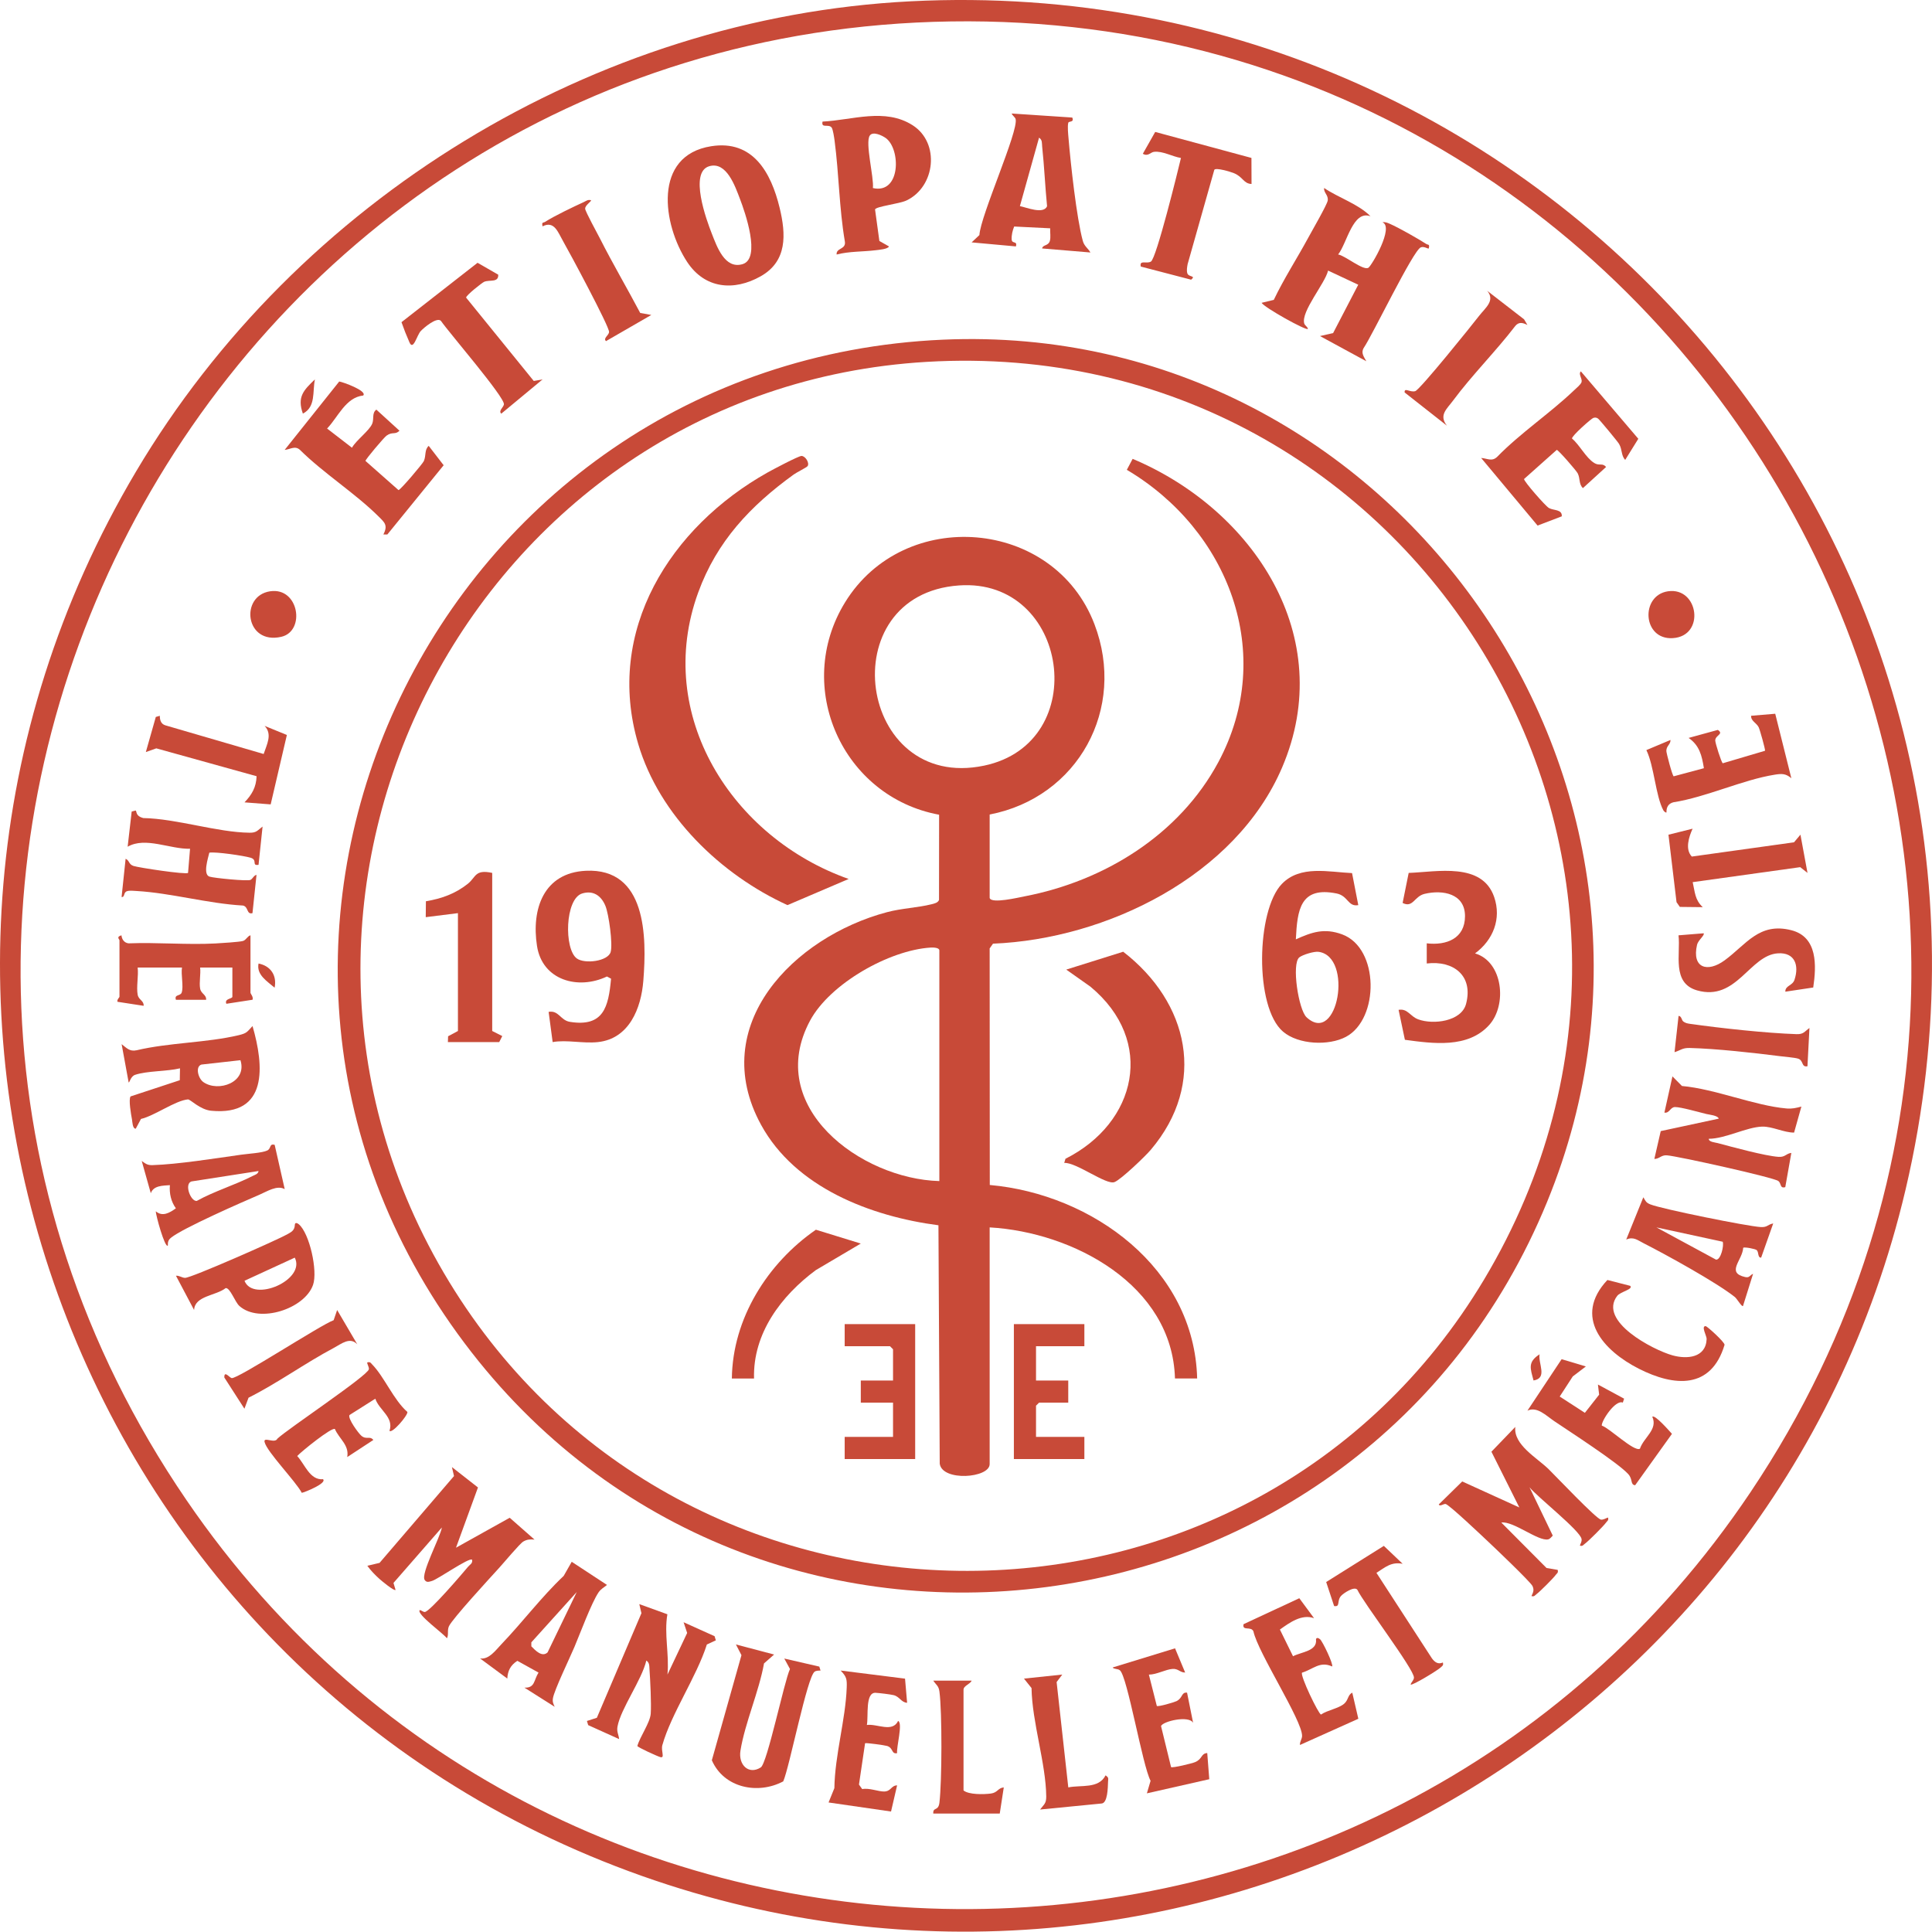 <?xml version="1.0" encoding="UTF-8"?> <svg xmlns="http://www.w3.org/2000/svg" id="Calque_2" data-name="Calque 2" viewBox="0 0 465.09 465.01"><defs><style> .cls-1 { fill: #c84a38; } </style></defs><g id="Calque_1-2" data-name="Calque 1-2"><path class="cls-1" d="M219.24.31c155.32-7.85,275.26,134.08,239.49,286.05-31.54,133.97-173.74,211.39-304.13,165.26C16.92,402.91-42.19,239.78,32.76,113.49,71.49,48.22,142.89,4.17,219.24.31ZM228.94,5.16C48.62,7.84-57.38,211.37,44.87,361.09c90.34,132.28,287.48,130.99,376.57-1.94C523.51,206.86,411.27,2.45,228.94,5.16Z"></path><path class="cls-1" d="M227,81.77c108.49-4.78,186.73,106.79,145.45,207.52-44.35,108.22-190.25,127.82-260.67,33.98-73.41-97.83-6.09-236.15,115.22-241.5h0ZM223.12,87.11c-108.79,6.39-171.87,127.99-115.02,221.42,56.53,92.9,193.25,92.94,249.15-.49,60.73-101.51-16.75-227.82-134.13-220.93h0Z"></path><path class="cls-1" d="M329.89,52.05c-4.22-1.53-5.62,6.51-7.76,9.21,1.67.26,6.08,3.98,7.29,3.19.81-.53,6.23-9.8,3.38-10.94.69-.12,1.2.12,1.8.38,2.17.95,6.67,3.51,8.73,4.83.48.31.87-.05.62,1.09-.19.16-1.13-.59-1.93-.26-1.85.76-11.61,21.1-13.71,24.17-.77,1.24.03,2.15.6,3.24l-11.15-6.06,3.16-.72,6.05-11.64-7.26-3.4c-.73,3.1-6.57,9.87-5.74,12.73.16.53.82.79.88,1.32-.48.43-10.4-5.1-11.15-6.29l2.94-.71c2.46-5.16,5.59-9.96,8.3-14.97.82-1.52,4.53-7.94,4.68-8.93.2-1.33-.97-1.83-.88-3.04,3.53,2.39,8.17,3.81,11.15,6.78v.02Z"></path><path class="cls-1" d="M171.21,35.2c10.03-1.58,14.4,6.3,16.47,14.82,1.55,6.4,1.87,12.86-4.56,16.49-6.43,3.63-13.43,3.03-17.7-3.45-5.92-9-8.33-25.63,5.79-27.86ZM170.72,40.02c-4.87,1.45-.64,12.98.61,16.16s3.14,8.68,7.42,7.41c4.55-1.34.55-12.65-.61-15.68s-3.23-9.14-7.42-7.89Z"></path><path class="cls-1" d="M115.06,358.08l-5.29,14.5,12.93-7.21,5.98,5.26c-1.05-.09-1.75-.08-2.7.46-.84.48-4.71,5.13-5.8,6.32-2.07,2.28-11.28,12.26-12.11,14.08-.47,1.03,0,2.06-.49,2.9-.62-1-7.42-5.84-6.54-6.79.43.02.8.48,1.23.45,1.2-.08,9.02-9.22,10.4-10.88.45-.55,1.17-.79.97-1.7-.65-.64-8.35,4.78-9.68,5.12-.65.17-1.24.47-1.73-.25-1-1.47,3.8-10.37,4.14-12.63l-11.65,13.35.5,1.68c-.34.34-3.44-2.25-3.89-2.66-1.03-.93-2.1-2.01-2.9-3.15l2.94-.7,17.92-20.9-.5-2.16,6.26,4.9h.01Z"></path><path class="cls-1" d="M387.1,365.3c.2.73-.18.8-.47,1.22-.61.86-4.23,4.48-5.09,5.09-.42.29-.49.67-1.22.47.16-.55.5-.93.41-1.58-.28-2-10.69-10.15-12.53-12.47l5.6,11.64c-.33.31-.65.8-1.1.9-2.39.54-8.38-4.47-11.29-4.05l10.88,10.94,2.69.46c.2.74-.19.81-.48,1.22-.51.74-3.85,4.07-4.61,4.61-.42.3-.49.67-1.22.47.41-.9.7-1.43.25-2.41s-9.14-9.25-10.67-10.69c-1.41-1.33-9.43-8.94-10.26-9.07-.49-.07-1.41.71-1.63.11l5.64-5.53,13.75,6.26-6.72-13.42,5.75-5.97c-.48,4.31,5.21,7.42,8.02,10.17,1.74,1.7,11.53,12.05,12.61,12.15.64.06,1.12-.34,1.68-.5v-.02Z"></path><path class="cls-1" d="M258.13,28.3c.51,1.27-.86.77-.97,1.28-.21.92-.02,2.71.07,3.75.5,6.01,1.94,19.24,3.44,24.68.35,1.27,1.24,1.74,1.83,2.77l-11.63-.97c.15-.94,1.48-.57,1.85-1.78.28-.92.03-2.09.09-3.07l-8.67-.43c-.39.97-.66,2.06-.6,3.12.07,1.14,1.42.23,1.02,1.67l-10.66-.97,1.87-1.76c.27-4.71,9.48-25.08,8.72-27.94-.11-.43-1.11-1.17-.89-1.32l14.54.97h0ZM245.52,49.62c1.55.29,5.67,2.05,6.54.03-.47-4.76-.67-9.59-1.18-14.35-.09-.83.09-1.6-.75-2.16,0,0-4.61,16.48-4.61,16.48Z"></path><path class="cls-1" d="M214,59.33c-.27.65-2.5.82-3.21.91-3.1.38-6.34.24-9.39,1.03-.16-1.64,2.32-1.16,1.98-3.15-1.37-8-1.41-16.22-2.47-24.24-.09-.71-.39-2.75-.71-3.17-.74-.97-2.56.29-2.19-1.44,7.23-.36,15.01-3.36,21.67.87s5.5,14.82-1.46,18.12c-1.7.81-7.36,1.43-7.57,2.16l1.04,7.59,2.32,1.32h0ZM210.13,45.27c6.75,1.54,6.75-9.44,3.08-12.05-.86-.61-3.08-1.69-3.83-.58-1.17,1.72,1.05,10.12.75,12.63Z"></path><path class="cls-1" d="M375.96,124.3l-5.82,2.22-13.58-16.27c1.46.09,2.59.94,3.85-.27,5.62-5.76,12.69-10.46,18.46-15.97.51-.48,1.72-1.48,1.86-2.04.22-.87-.85-1.9-.17-2.57l13.83,16.23-3.16,5.09c-1.03-1.14-.64-2.4-1.47-3.85-.3-.53-4.73-5.89-5.06-6.1-.42-.27-.65-.3-1.13-.17-.45.12-5.25,4.35-5.14,4.97,1.87,1.58,3.32,4.61,5.34,5.88,1.25.79,1.98-.1,2.86.97l-5.57,5.08c-1.04-.96-.61-2.3-1.27-3.57-.33-.65-4.66-5.63-5.03-5.63l-7.88,7.02c-.04.55,5.13,6.49,6,6.98,1.14.64,3.21.27,3.09,1.99h0Z"></path><path class="cls-1" d="M87.45,95.21c-4.24.44-6.1,5.25-8.71,7.95l5.99,4.62c1-1.8,4.2-4.11,4.88-5.8.48-1.21-.13-2.55.99-3.37l5.57,5.08c-1.08,1.06-1.69.14-3.14,1.2-.6.44-5.05,5.68-5.05,6.07l7.95,7.02c.46,0,5.83-6.36,6.1-6.98.6-1.39.1-2.67,1.17-3.67l3.6,4.67-13.55,16.66h-.96c1.17-2.24.26-2.92-1.2-4.37-5.62-5.58-13.2-10.36-18.9-16.01-1.19-1.07-2.35-.08-3.66.02l13.13-16.46c.75.08,6.82,2.24,5.78,3.37h.01Z"></path><path class="cls-1" d="M160.66,388.6c-.82,4.76.48,9.64.02,14.52l4.74-10.02-.86-2.58,7.46,3.36.3,1-2.16,1c-2.45,7.73-8.59,16.67-10.71,24.21-.39,1.39.67,3.18-.45,2.91-.69-.17-5.5-2.37-5.57-2.69.61-2.21,3.08-5.63,3.22-7.79.16-2.41-.11-8.05-.3-10.63-.06-.83.05-1.6-.76-2.15-1.1,4.7-6.15,11.56-6.94,15.89-.23,1.26.26,1.88.39,3.02l-7.45-3.36-.3-1,2.39-.77,10.73-25.17-.51-2.19,6.77,2.45h-.01Z"></path><path class="cls-1" d="M433.65,266.38l-1.76,6.27c-2.48,0-5.24-1.5-7.67-1.44-3.75.1-8.87,2.92-12.87,2.93,0,.78,1.52.87,2.12,1.03,3.52.94,11.42,3.1,14.68,3.32,1.64.11,1.75-.79,3.08-.95l-1.46,8.24c-1.34.38-.9-.87-1.66-1.47-1.08-.86-24.32-6.01-26.84-6.19-1.4-.1-1.79.87-3.02.87l1.54-6.7,13.97-3c-.26-.78-2.21-.93-2.99-1.12-1.68-.41-6.19-1.69-7.54-1.67-1.17.01-1.32,1.55-2.56,1.34l1.94-8.72,2.29,2.31c7.99.71,17.46,4.74,25.16,5.41,1.37.12,2.29-.12,3.57-.45h.02Z"></path><path class="cls-1" d="M32.65,195.1c.34.29-.06,1.33,1.82,1.83,8.07.15,17.82,3.45,25.62,3.53,1.71.02,1.88-.57,3.12-1.48l-.97,9.21c-1.76.27-.14-1.18-1.91-1.71-1.64-.49-8.42-1.48-9.94-1.22-.31,1.33-1.59,5.25.04,5.77,1.11.35,9.1,1.14,9.86.79.54-.25.82-1.12,1.46-1.21l-.97,9.21c-1.47.4-.92-1.54-2.29-1.83-8.35-.46-17.39-3.03-25.6-3.5-.71-.04-1.72-.17-2.36.06-.85.31-.44,1.48-1.26,1.39l.97-9.21c.96.42.7,1.33,1.9,1.73s12.67,2.14,13.13,1.67l.48-5.81c-4.8.13-10.75-2.96-15.02-.49l.97-8.47.96-.25h0Z"></path><path class="cls-1" d="M32.66,271.71c-.77,0-.78-1.66-.89-2.25-.22-1.17-.86-4.75-.34-5.52l11.85-3.9.05-2.86c-3.14.76-7.89.59-10.8,1.56-1.12.38-1.32,1.94-1.56,1.83l-1.69-9.21c1.19.9,1.89,1.84,3.61,1.47,7.8-1.85,16.86-1.8,24.53-3.62,2-.48,2.01-.73,3.37-2.21,2.78,9.56,3.83,21.71-9.96,20.39-2.69-.26-5.02-2.77-5.58-2.73-3.02.26-8.09,3.97-11.31,4.7l-1.27,2.37v-.02ZM57.88,255.22l-9.38,1.05c-1.55.49-.8,3.35.47,4.23,3.57,2.49,10.61.08,8.91-5.28Z"></path><path class="cls-1" d="M186.37,398.28l-2.45,2.15c-1.2,6.76-4.61,14.39-5.67,21-.55,3.44,1.99,5.89,4.89,4.04,1.56-.99,5.6-20.59,7.03-23.69l-1.37-2.52,8.43,1.94.3.96c-.46,0-1.05,0-1.42.26-1.8,1.21-6.04,22.93-7.56,26.41-6.08,3.23-14.27,1.61-17.19-5.08l7.13-25.3-1.33-2.58,9.21,2.43v-.02Z"></path><path class="cls-1" d="M426.87,294.51l-2.91,8.24c-.89.05-.52-1.35-1.08-1.82-.34-.29-2.91-.79-3.24-.56-.15,3-4.21,5.98.45,7.05,1.09.25,1.07-.39,1.93-.78l-2.43,7.76c-.3.24-1.46-1.77-1.95-2.16-4.42-3.52-16.6-10.23-21.96-12.95-1.52-.77-2.45-1.66-4.2-.89l4.12-10.18c.53.87.61,1.28,1.68,1.71,2.79,1.12,23.38,5.28,26.59,5.46,1.65.09,1.58-.6,3-.87h0ZM414.69,298.92l-15.94-3.45,14.34,7.76c1.18.14,1.97-3.48,1.61-4.32h0Z"></path><path class="cls-1" d="M133.52,410.87l-7.27-4.6c2.58.09,2.21-1.78,3.39-3.63l-5.1-2.83c-1.64,1.06-2.3,2.35-2.42,4.27l-6.55-4.84c2.16.29,3.69-1.92,5.1-3.39,5.13-5.35,9.62-11.38,15.03-16.49l1.93-3.39,8.49,5.57c-.76.65-1.45.93-2.05,1.82-1.71,2.56-4.41,9.85-5.79,13.12-1.07,2.55-4.85,10.36-5.17,12.33-.14.87.07,1.31.41,2.05h0ZM138.85,383.24l-10.94,12.12v.96c.98,1.02,2.6,2.7,3.91,1.46l7.03-14.55h0Z"></path><path class="cls-1" d="M66.12,275.59l2.42,10.67c-1.85-1.04-4.24.56-6.14,1.37-4.12,1.76-18.43,8.04-21.21,10.31-.69.56-.81,1.05-.78,1.9-.7.74-2.93-7.35-2.9-8.24,1.61,1.37,3.28.39,4.83-.72-1.17-1.62-1.61-3.6-1.44-5.58-1.72.14-3.91.06-4.6,1.94l-2.18-7.76c.98.68,1.35,1.04,2.63,1,6.06-.19,15.08-1.63,21.31-2.51,1.61-.23,5.09-.43,6.28-1.01,1-.48.43-1.73,1.78-1.36h0ZM62.24,281.9l-16.16,2.51c-1.79.6-.19,4.83,1.28,4.69,4.28-2.37,9.08-3.78,13.42-5.99.56-.29,1.34-.45,1.46-1.2h0Z"></path><path class="cls-1" d="M301.26,38.01l.02,6.28c-1.98-.09-2.02-1.75-4.37-2.66-.73-.28-4.23-1.35-4.59-.75l-6.42,22.69c-.13.71-.29,1.54-.07,2.24.31.95,2.17.48.91,1.52l-12.12-3.16c-.37-1.7,1.38-.57,2.44-1.2,1.32-.78,6.5-21.86,7.23-24.94-2.09-.34-4.39-1.72-6.48-1.48-.85.09-1.42,1.19-2.7.47l2.98-5.26,23.18,6.26h0Z"></path><path class="cls-1" d="M119.94,66.12c.1,1.98-2.04,1.17-3.37,1.71-.5.2-4.47,3.34-4.36,3.82l16.28,20.06,2.12-.37-9.94,8.24c-.76-.67.57-1.55.64-2.25.16-1.78-13.28-17.33-15.17-20.09-.98-1.01-4.14,1.68-4.86,2.46-.94,1.01-1.78,4.81-2.71,2.72-.7-1.58-1.35-3.23-1.92-4.86l18.31-14.3,4.99,2.87h0Z"></path><path class="cls-1" d="M46.72,315.35l-4.36-8.24c.78-.09,1.44.5,2.19.51,1.47.03,21.97-9.03,24.5-10.43,1.07-.6,1.89-.96,1.93-2.38.06-.62.62-.38.97-.08,2.57,2.19,4.58,11.23,3.41,14.58-2.02,5.78-12.95,9.35-17.73,5.08-1.08-.97-2.22-4.41-3.3-4.31-2.36,1.87-7.42,1.82-7.61,5.27ZM70.96,302.75l-12.1,5.57c2.06,5.31,14.83-.19,12.1-5.57Z"></path><path class="cls-1" d="M93.76,344.45c1.11-3.3-2.47-4.94-3.41-7.74l-6.22,3.93c-.47.81,2.17,4.42,2.88,5.01,1.22,1,1.99-.07,2.87.99l-6.29,4.12c.52-2.9-1.95-4.38-2.97-6.75-.74-.51-8.05,5.38-9.07,6.5,1.84,1.98,3.04,5.86,6.21,5.58,1.05.95-4.41,3.16-5.11,3.28-1.42-2.74-8.42-9.88-8.96-12.24-.32-1.39,2.47.49,3.09-.8,2.49-2.36,21.76-15.16,22.02-16.72.09-.51-.55-1.46-.37-1.64.74-.18.78.1,1.18.51,2.88,2.93,5.14,8.52,8.47,11.43.06.9-3.69,5.25-4.31,4.54h0Z"></path><path class="cls-1" d="M427.35,171.82l3.88,15.52c-1.36-1.15-2.3-1.12-4-.85-7.66,1.21-16.5,5.41-24.39,6.64-1.23.32-1.71,1.2-1.67,2.45-.13.13-.61-.26-.73-.48-1.88-3.41-2.23-10.7-4.11-14.53l5.81-2.44c.03,1.12-.99,1.37-1,2.64,0,.51,1.46,6.07,1.77,6.11l7.27-1.95c-.49-3.04-1.06-5.48-3.68-7.29l7.04-1.93c1.53,1.03-.62,1.25-.63,2.55,0,.6,1.45,5.24,1.81,5.48l10.18-3.01c.09-.3-1.24-5.06-1.53-5.65-.54-1.09-1.88-1.48-1.83-2.77l5.81-.49h0Z"></path><path class="cls-1" d="M381.77,328.94l-3.16,2.41-3.14,4.84,6.06,3.92,3.43-4.37-.29-2.44,6.3,3.4-.31.95c-1.8-.79-5.22,4.49-5.06,5.54,1.85.57,7.78,6.38,9.18,5.56.93-2.75,4.37-4.62,2.98-7.69.61-.62,4.16,3.49,4.73,4.11l-8.86,12.37c-1.22-.12-.5-1.41-1.67-2.69-2.54-2.77-13.99-10.16-17.81-12.74-1.97-1.33-4.14-3.62-6.45-2.52l8.23-12.39,5.82,1.74h.02Z"></path><path class="cls-1" d="M285.28,402.63c-1.23,0-1.62-.97-3.02-.87-1.68.12-3.86,1.38-5.69,1.37l1.91,7.54c.35.25,4.14-.86,4.73-1.15,1.56-.76,1.14-2.21,2.55-2.05l1.46,7.27c-1.01-1.88-7.38-.36-7.72.79l2.41,9.86c.31.27,5.07-.88,5.8-1.2,1.8-.76,1.37-2.08,2.91-2.18l.49,6.3-15.02,3.4.89-3.02c-1.94-3.58-5.59-25.21-7.39-26.6-.58-.45-1.4-.21-1.74-.68l15.02-4.61,2.43,5.82h-.02Z"></path><path class="cls-1" d="M217.87,404.11l.5,5.8c-1.4-.06-1.81-1.5-3.25-1.84-.84-.2-3.41-.51-4.33-.56-2.57-.14-1.69,5.69-2.11,7.74,2.46-.34,6.15,1.91,7.52-.97,1.2.47-.44,6.31-.24,7.76-1.43.27-.86-1.23-2.39-1.73-.56-.18-5.1-.81-5.32-.66l-1.47,9.95.78,1.09c1.7-.34,3.88.61,5.28.58,1.69-.03,1.68-1.46,3.12-1.48l-1.46,6.3-15.04-2.18,1.4-3.45c.11-7.9,2.69-16.47,2.97-24.21.07-2.05-.04-2.61-1.46-4.1l15.5,1.95h0Z"></path><path class="cls-1" d="M316.31,389.54c-2.97-1.05-5.89,1.1-8.2,2.74l3.16,6.43c2.02-1.06,5.89-1.22,5.53-4.07.1-.54.64-.31.98-.02.61.51,3.29,6.11,2.9,6.55-2.94-1.36-4.59.69-7.24,1.49-.51.7,3.99,10.04,4.57,10.08,1.52-1.05,4.23-1.45,5.58-2.61,1.04-.91.82-2.09,1.94-2.66l1.46,6.29-14.05,6.31c-.08-.78.5-1.42.51-2.18.03-3.76-10.63-20.05-11.71-25.16-.54-1.34-2.77,0-2.38-1.74l13.42-6.25,3.54,4.79h-.01Z"></path><path class="cls-1" d="M60.3,225.16v13.82c0,.24.76,1.03.49,1.69l-6.3.97c-.54-1.27,1.45-1.18,1.45-1.69v-7.03h-7.76c.18,1.59-.27,3.57,0,5.08.24,1.28,1.53,1.42,1.44,2.68h-7.27c-.45-1.38,1.08-.83,1.39-1.75.49-1.47-.21-4.33.07-6.01h-10.67c.24,2.01-.35,4.64,0,6.54.24,1.28,1.53,1.42,1.44,2.67l-6.3-.97c-.18-.51.48-1.05.48-1.21v-13.58c0-.27-.88-.84.48-1.21.09,1,.69,1.82,1.72,1.93,6.87-.27,14.03.39,20.86.03,1.32-.07,5.82-.35,6.67-.6.77-.23,1.06-1.16,1.79-1.36h.02Z"></path><path class="cls-1" d="M367.71,78.24c-1.09-.55-2.05-.83-2.93.22-4.65,6.07-10.48,11.89-14.99,17.98-1.53,2.06-3.47,3.49-1.47,6.04l-10.18-8c-.13-1.3,1.31.05,2.55-.32,1.14-.34,13.62-15.85,15.37-18.12,1.5-1.94,3.95-3.68,1.95-6.04l8.88,6.87.81,1.37h0Z"></path><path class="cls-1" d="M142.25,48.18c.3.23-1.46,1.2-1.38,2.09.06.7,2.95,5.94,3.55,7.13,3.06,6.05,6.53,11.94,9.7,17.94l2.67.48-10.91,6.3c-.74-.73.66-1.32.74-2.2.12-1.22-9.61-19.33-11.08-21.88-1.2-2.08-2.1-5.01-4.93-3.55-.25-1.13.14-.78.62-1.09,2.23-1.43,6.76-3.59,9.29-4.75.58-.27.99-.65,1.72-.46h.01Z"></path><path class="cls-1" d="M436.52,237.72l-6.74,1.01c-.02-1.53,1.72-1.39,2.21-2.87,1.16-3.5.07-6.59-3.93-6.37-6.86.37-9.99,11.67-19.54,8.92-6.14-1.77-3.91-8.73-4.45-13.25l6.06-.49c.28.5-1.35,1.67-1.6,2.77-1.29,5.6,2.5,6.77,6.64,3.74,5.2-3.8,8.3-9.22,16.06-7.25,6.39,1.63,6.04,8.59,5.27,13.79h.02Z"></path><path class="cls-1" d="M392.44,309.54c.81.83-2.36,1.4-3.14,2.43-4.63,6.09,8.63,12.99,13.31,14.3,3.47.97,8.05.63,8.23-3.94.03-.71-1.41-3.16-.22-3.09.32.02,4.59,3.84,4.53,4.51-3.22,10.73-12.06,10.09-20.62,5.75s-15.92-12.48-7.58-21.37l5.49,1.41Z"></path><path class="cls-1" d="M38.48,172.31c-.02,1.02.27,1.99,1.34,2.3l23.65,6.9c.74-2.25,2.17-4.75.23-6.77l5.36,2.19-3.9,16.71-6.3-.49c1.77-1.84,2.82-3.64,2.91-6.29l-24.14-6.71-2.52.89,2.4-8.45.99-.28h-.02Z"></path><path class="cls-1" d="M337.65,376.45c-2.74-.53-4.18.84-6.3,2.18l13.35,20.58c.69.94,1.5,1.52,2.64,1,.18.73-.1.78-.51,1.18-.72.71-6.88,4.44-7.25,4.14.13-.59.8-1.05.8-1.69.01-2.03-12.09-17.9-13.63-21.14-.73-.95-3.4.89-3.92,1.48-1.09,1.22-.1,2.72-1.67,2.44l-1.91-5.78,13.88-8.7,4.52,4.3h0Z"></path><path class="cls-1" d="M407.47,199.47c-.9,1.97-1.88,4.98-.2,6.73l24.6-3.43,1.55-1.84,1.7,9.21-1.75-1.39-25.89,3.61c.56,2.4.5,4.23,2.42,6.02l-5.51-.06-.8-1.14-1.94-16.24,5.82-1.45v-.02Z"></path><path class="cls-1" d="M233.89,404.58c-.25.8-1.94,1.21-1.94,2.18v24.25c1.27,1.05,4.89.97,6.57.75s1.68-1.34,3.12-1.48l-.97,6.3h-16c-.12-1.66,1.23-.48,1.48-2.64.61-5.07.66-21.74,0-26.72-.19-1.43-.77-1.56-1.48-2.64h9.22Z"></path><path class="cls-1" d="M255.71,403.13l-1.35,1.79,2.81,25.36c3.08-.63,7.31.39,8.97-2.9.83.56.63.76.6,1.55-.05,1.4-.09,5.15-1.57,5.23l-14.79,1.45c.91-1.24,1.49-1.4,1.48-3.12-.07-7.95-3.41-17.89-3.54-26.12l-1.82-2.28,9.21-.97h0Z"></path><path class="cls-1" d="M405.18,245.87c.49.39.98.5,1.59.59,7.4,1.05,18.31,2.24,25.7,2.49,1.71.06,1.9-.61,3.12-1.48l-.48,9.21c-1.53.31-.87-1.42-2.28-1.84-.86-.26-3.14-.43-4.27-.58-6.42-.82-15.45-1.82-21.82-1.98-1.78-.04-2.12.55-3.63,1.01l.97-8.73c.7,0,.75,1.02,1.1,1.31Z"></path><path class="cls-1" d="M85.99,323.6c-1.76-1.84-3.78-.11-5.65.89-6.87,3.64-13.5,8.46-20.51,11.98l-.99,2.65-4.84-7.52c-.04-1.78,1.23.04,1.77.15,1.39.28,21.3-12.75,24.55-13.94l.84-2.45,4.84,8.24h0Z"></path><path class="cls-1" d="M401.54,142.34c7.37-1.07,9.03,10.79,1.15,11.28-7.31.45-7.85-10.3-1.15-11.28Z"></path><path class="cls-1" d="M65.03,142.34c6.95-1.04,8.57,9.61,2.68,10.96-8.71,1.99-10.01-9.87-2.68-10.96Z"></path><path class="cls-1" d="M72.91,99.57c-1.42-4.03.16-5.62,2.9-8.24-.62,2.93.27,6.62-2.9,8.24Z"></path><path class="cls-1" d="M66.11,237.77c-1.78-1.55-4.42-3.09-3.87-5.82,2.91.57,4.46,2.86,3.87,5.82Z"></path><path class="cls-1" d="M369.17,332.32c-.75-2.87-1.49-4.4,1.45-6.3-.37,2.25,2,5.75-1.45,6.3Z"></path><path class="cls-1" d="M238.25,216.19c.44,1.41,6.88-.12,8.33-.4,19.26-3.68,37.32-14.82,46.71-32.32,14.02-26.15,2.41-55.89-22.03-70.37l1.4-2.64c29.04,12.23,49.45,42.82,35.98,74.3-11.17,26.11-42.28,41.3-69.6,42.41l-.8,1.14.03,56.95c24.76,2.21,49.26,20.08,49.92,46.58h-5.34c-.63-22.51-24.52-35.23-44.61-36.37v56.98c0,3.39-11.43,4.24-12.02-.1l-.31-57.39c-16.29-2.13-34.44-9.06-42.71-24.2-13.1-24.01,7.97-45.23,30.31-51.17,3.52-.94,7.38-1.07,10.7-1.9.65-.16,1.6-.35,1.84-1.06l.02-20.5c-23.25-4.29-35.14-30.77-22.65-51.11,14.25-23.2,50.3-20.26,60.04,5.23,7.78,20.35-3.95,41.71-25.22,45.83v20.12h0ZM230.88,140.93c-30.97,2.16-24.43,49.77,6.03,43.38,26.11-5.48,20.39-45.23-6.03-43.38ZM226.13,284.32v-55.52c0-.7-1.5-.73-2.11-.69-9.97.62-24.23,8.69-29.01,17.58-11.15,20.77,12.19,38.11,31.11,38.63h0Z"></path><path class="cls-1" d="M204.31,211.59l-14.74,6.3c-16.03-7.32-30.83-21.55-35.93-38.78-8.1-27.35,7.78-52.25,31.14-65.37,1.16-.65,7.45-3.99,8.17-3.98.95.02,1.96,1.68,1.47,2.44-.2.31-2.62,1.5-3.34,2.02-10.43,7.55-18.5,16.06-23,28.4-10.78,29.54,8.22,59.1,36.24,68.98h0Z"></path><path class="cls-1" d="M256.19,279.95l.3-1c17.19-8.65,21.75-28.38,6.01-41.43l-5.82-4.11,13.71-4.3c15.78,12.21,20.22,31.65,6.64,47.68-1.3,1.54-7.19,7.19-8.75,7.78-2,.76-9.21-4.82-12.09-4.62Z"></path><path class="cls-1" d="M325.48,210.18l1.5,7.71c-2.5.46-2.42-2.23-5.2-2.8-8.8-1.78-9.48,3.93-9.83,11.04,3.9-1.76,6.86-2.77,11.14-1.2,8.99,3.31,8.97,20.36.93,24.66-4.14,2.21-11.45,1.9-15.14-1.23-6.94-5.89-6.44-29.19-.31-35.56,4.43-4.61,11.31-2.86,16.92-2.62h-.01ZM314.53,244.89c7.53,6.96,11.31-14.66,2.87-15.76-1.07-.14-3.82.7-4.62,1.34-1.9,1.52-.19,12.63,1.75,14.42Z"></path><path class="cls-1" d="M133.04,250.86l-.97-7.27c2.43-.45,2.83,2.03,5.12,2.4,8.12,1.3,9.29-3.6,9.91-10.39l-.99-.53c-6.92,3.3-15.56.94-16.84-7.36-1.38-8.93,1.63-17.6,11.75-18.09,14.62-.7,14.69,15.85,13.85,26.46-.52,6.66-3.41,13.97-10.92,14.78-3.61.39-7.54-.61-10.91,0h0ZM140.16,215.08c-4.18,1.26-4.4,13.4-1.3,15.65,1.91,1.38,7.47.69,8.14-1.54.56-1.89-.45-9.21-1.27-11.15-.99-2.38-2.88-3.77-5.57-2.96h0Z"></path><path class="cls-1" d="M355.11,229.52c6.73,2.02,7.73,12.4,3.39,17.22-5.13,5.69-13.55,4.48-20.3,3.57l-1.52-7.21c2.22-.37,2.72,1.55,4.73,2.29,3.59,1.33,10.41.53,11.52-3.74,1.78-6.8-3.05-10.48-9.47-9.71v-4.85c4.75.55,9.2-1.15,9.21-6.54s-5.27-6.43-9.73-5.37c-2.51.6-2.77,3.46-5.29,2.19l1.46-7.23c6.82-.25,17.68-2.64,20.58,5.8,1.81,5.25-.27,10.38-4.6,13.57h.02Z"></path><path class="cls-1" d="M118.49,210.13v38.06l2.42,1.22-.73,1.45h-12.36l.05-1.4,2.37-1.27v-28.37l-7.75.97.04-3.83c3.76-.62,7.11-1.83,10.09-4.21,2-1.6,1.67-3.52,5.86-2.62h.01Z"></path><polygon class="cls-1" points="261.04 318.75 261.04 324.08 249.4 324.08 249.4 332.33 257.16 332.33 257.16 337.66 250.13 337.66 249.4 338.39 249.4 345.9 261.04 345.9 261.04 351.24 244.07 351.24 244.07 318.75 261.04 318.75"></polygon><polygon class="cls-1" points="220.31 318.75 220.31 351.24 203.34 351.24 203.34 345.9 214.98 345.9 214.98 337.66 207.22 337.66 207.22 332.33 214.98 332.33 214.98 324.81 214.25 324.08 203.34 324.08 203.34 318.75 220.31 318.75"></polygon><path class="cls-1" d="M207.22,299.36l-10.82,6.39c-8.34,6.17-15.19,15.25-14.88,26.1h-5.34c.16-14.44,8.61-27.79,20.23-35.82l10.8,3.33h.01Z"></path></g></svg> 